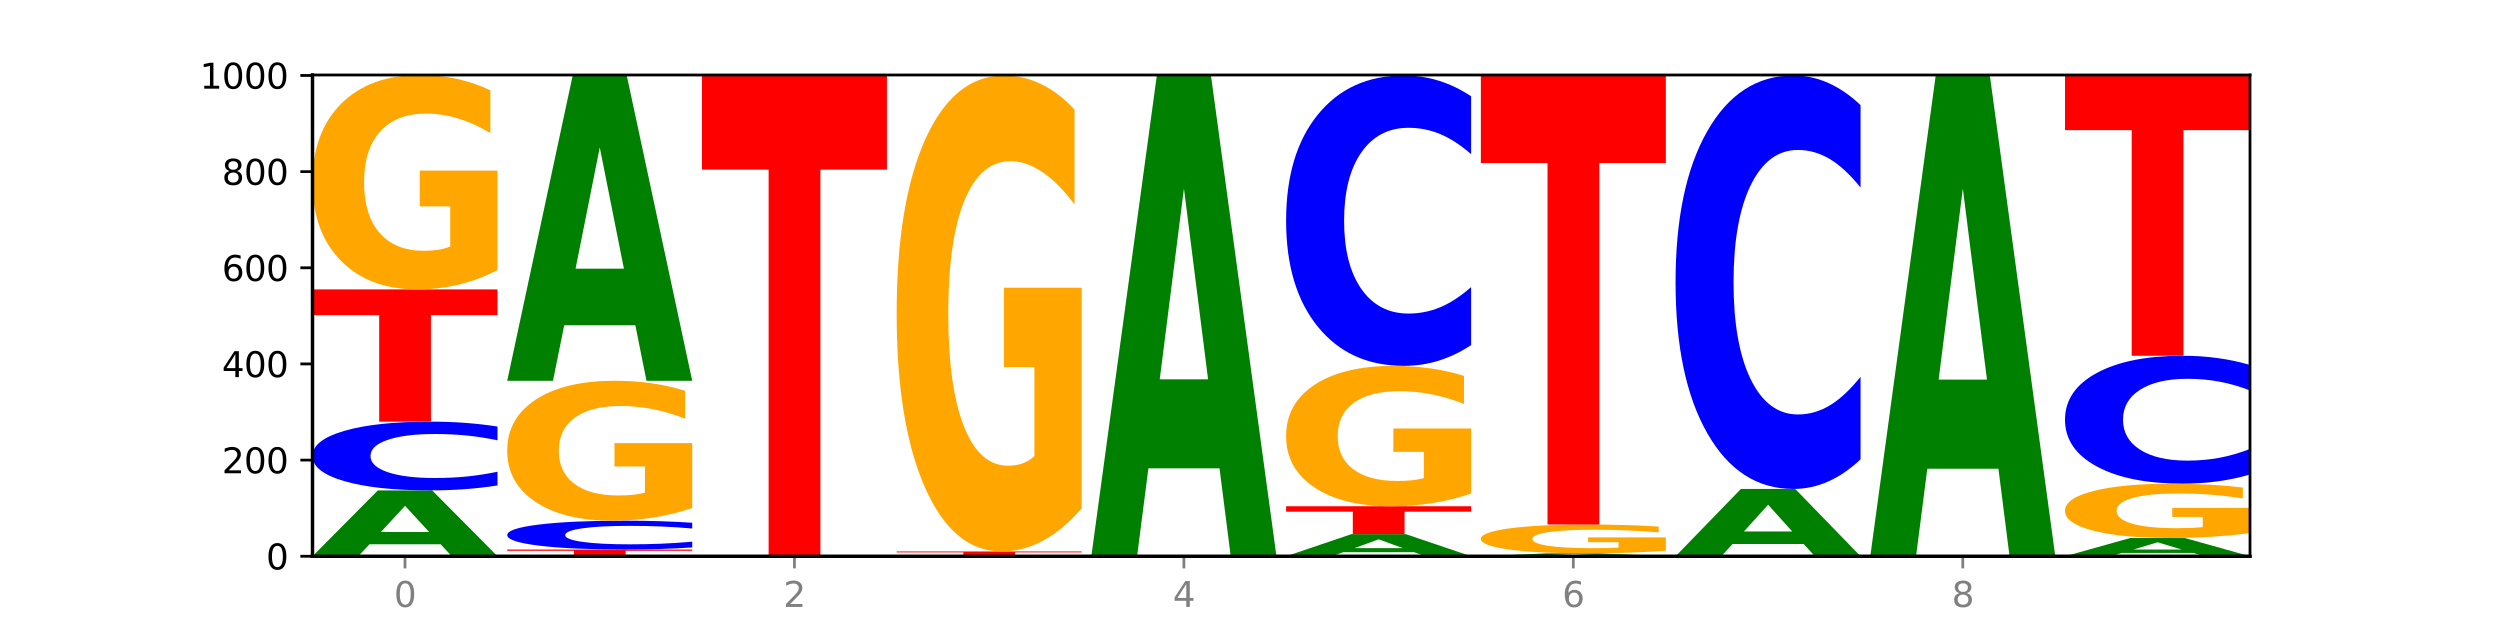 <?xml version="1.0" encoding="utf-8" standalone="no"?>
<!DOCTYPE svg PUBLIC "-//W3C//DTD SVG 1.1//EN"
  "http://www.w3.org/Graphics/SVG/1.1/DTD/svg11.dtd">
<svg xmlns:xlink="http://www.w3.org/1999/xlink" width="720pt" height="180pt" viewBox="0 0 720 180" xmlns="http://www.w3.org/2000/svg" version="1.1">
 <defs>
  <style type="text/css">*{stroke-linejoin: round; stroke-linecap: butt}</style>
 </defs>
 <g id="figure_1">
  <g id="patch_1">
   <path d="M 0 180 
L 720 180 
L 720 0 
L 0 0 
z
" style="fill: #ffffff"/>
  </g>
  <g id="axes_1">
   <g id="patch_2">
    <path d="M 90 160.2 
L 648 160.2 
L 648 21.6 
L 90 21.6 
z
" style="fill: #ffffff"/>
   </g>
   <g id="line2d_1">
    <path d="M 90 160.2 
L 648 160.2 
" clip-path="url(#pb7c41b444e)" style="fill: none; stroke: #000000; stroke-width: 0.5; stroke-linecap: square"/>
   </g>
   <g id="patch_3">
    <path d="M 126.905 156.744 
L 106.415 156.744 
L 103.18 160.2 
L 90 160.2 
L 108.823 141.231 
L 124.454 141.231 
L 143.276 160.2 
L 130.107 160.2 
L 126.905 156.744 
z
M 109.683 153.224 
L 123.604 153.224 
L 116.655 145.678 
L 109.683 153.224 
z
" clip-path="url(#pb7c41b444e)" style="fill: #008000"/>
   </g>
   <g id="patch_4">
    <path d="M 143.276 139.812 
Q 138.82 140.515 134.001 140.871 
Q 129.182 141.231 123.934 141.231 
Q 108.282 141.231 99.141 138.564 
Q 90 135.897 90 131.337 
Q 90 126.76 99.141 124.097 
Q 108.282 121.431 123.934 121.431 
Q 129.182 121.431 134.001 121.791 
Q 138.82 122.147 143.276 122.85 
L 143.276 126.797 
Q 138.78 125.864 134.417 125.431 
Q 130.055 124.997 125.236 124.997 
Q 116.591 124.997 111.638 126.687 
Q 106.698 128.372 106.698 131.337 
Q 106.698 134.29 111.638 135.979 
Q 116.591 137.664 125.236 137.664 
Q 130.055 137.664 134.417 137.231 
Q 138.78 136.793 143.276 135.861 
L 143.276 139.812 
z
" clip-path="url(#pb7c41b444e)" style="fill: #0000ff"/>
   </g>
   <g id="patch_5">
    <path d="M 90 83.354 
L 143.276 83.354 
L 143.276 90.78 
L 124.109 90.78 
L 124.109 121.431 
L 109.204 121.431 
L 109.204 90.78 
L 90 90.78 
L 90 83.354 
z
" clip-path="url(#pb7c41b444e)" style="fill: #ff0000"/>
   </g>
   <g id="patch_6">
    <path d="M 143.276 77.767 
Q 137.903 80.56 132.124 81.963 
Q 126.345 83.354 120.184 83.354 
Q 106.262 83.354 98.131 75.037 
Q 90 66.719 90 52.496 
Q 90 38.107 98.274 29.853 
Q 106.561 21.6 120.972 21.6 
Q 126.525 21.6 131.611 22.723 
Q 136.709 23.832 141.223 26.026 
L 141.223 38.336 
Q 136.566 35.517 131.957 34.127 
Q 127.348 32.724 122.716 32.724 
Q 114.143 32.724 109.498 37.852 
Q 104.853 42.967 104.853 52.496 
Q 104.853 61.936 109.331 67.089 
Q 113.808 72.23 122.047 72.23 
Q 124.292 72.23 126.214 71.937 
Q 128.136 71.631 129.665 70.993 
L 129.665 59.436 
L 120.889 59.436 
L 120.889 49.141 
L 143.276 49.141 
L 143.276 77.767 
z
" clip-path="url(#pb7c41b444e)" style="fill: #ffa600"/>
   </g>
   <g id="patch_7">
    <path d="M 146.08 158.262 
L 199.357 158.262 
L 199.357 158.64 
L 180.19 158.64 
L 180.19 160.2 
L 165.285 160.2 
L 165.285 158.64 
L 146.08 158.64 
L 146.08 158.262 
z
" clip-path="url(#pb7c41b444e)" style="fill: #ff0000"/>
   </g>
   <g id="patch_8">
    <path d="M 199.357 157.666 
Q 194.9 157.961 190.081 158.111 
Q 185.263 158.262 180.014 158.262 
Q 164.363 158.262 155.222 157.143 
Q 146.08 156.024 146.08 154.11 
Q 146.08 152.19 155.222 151.073 
Q 164.363 149.954 180.014 149.954 
Q 185.263 149.954 190.081 150.105 
Q 194.9 150.254 199.357 150.549 
L 199.357 152.205 
Q 194.86 151.814 190.498 151.632 
Q 186.135 151.45 181.316 151.45 
Q 172.672 151.45 167.718 152.159 
Q 162.779 152.866 162.779 154.11 
Q 162.779 155.349 167.718 156.058 
Q 172.672 156.765 181.316 156.765 
Q 186.135 156.765 190.498 156.583 
Q 194.86 156.4 199.357 156.008 
L 199.357 157.666 
z
" clip-path="url(#pb7c41b444e)" style="fill: #0000ff"/>
   </g>
   <g id="patch_9">
    <path d="M 199.357 146.308 
Q 193.984 148.131 188.205 149.047 
Q 182.426 149.954 176.265 149.954 
Q 162.343 149.954 154.212 144.527 
Q 146.08 139.1 146.08 129.82 
Q 146.08 120.432 154.355 115.047 
Q 162.641 109.662 177.053 109.662 
Q 182.605 109.662 187.691 110.394 
Q 192.79 111.118 197.303 112.55 
L 197.303 120.581 
Q 192.646 118.742 188.038 117.835 
Q 183.429 116.919 178.796 116.919 
Q 170.223 116.919 165.578 120.265 
Q 160.934 123.603 160.934 129.82 
Q 160.934 135.979 165.411 139.342 
Q 169.889 142.696 178.127 142.696 
Q 180.372 142.696 182.294 142.505 
Q 184.217 142.305 185.745 141.889 
L 185.745 134.348 
L 176.969 134.348 
L 176.969 127.631 
L 199.357 127.631 
L 199.357 146.308 
z
" clip-path="url(#pb7c41b444e)" style="fill: #ffa600"/>
   </g>
   <g id="patch_10">
    <path d="M 182.985 93.67 
L 162.496 93.67 
L 159.261 109.662 
L 146.08 109.662 
L 164.903 21.877 
L 180.534 21.877 
L 199.357 109.662 
L 186.187 109.662 
L 182.985 93.67 
z
M 165.764 77.377 
L 179.684 77.377 
L 172.735 42.459 
L 165.764 77.377 
z
" clip-path="url(#pb7c41b444e)" style="fill: #008000"/>
   </g>
   <g id="patch_11">
    <path d="M 202.161 21.877 
L 255.437 21.877 
L 255.437 48.854 
L 236.27 48.854 
L 236.27 160.2 
L 221.365 160.2 
L 221.365 48.854 
L 202.161 48.854 
L 202.161 21.877 
z
" clip-path="url(#pb7c41b444e)" style="fill: #ff0000"/>
   </g>
   <g id="patch_12">
    <path d="M 258.241 158.815 
L 311.518 158.815 
L 311.518 159.085 
L 292.35 159.085 
L 292.35 160.2 
L 277.445 160.2 
L 277.445 159.085 
L 258.241 159.085 
L 258.241 158.815 
z
" clip-path="url(#pb7c41b444e)" style="fill: #ff0000"/>
   </g>
   <g id="patch_13">
    <path d="M 311.518 146.413 
Q 306.145 152.614 300.366 155.729 
Q 294.587 158.815 288.426 158.815 
Q 274.504 158.815 266.372 140.353 
Q 258.241 121.892 258.241 90.319 
Q 258.241 58.379 266.516 40.059 
Q 274.802 21.738 289.214 21.738 
Q 294.766 21.738 299.852 24.23 
Q 304.951 26.694 309.464 31.564 
L 309.464 58.889 
Q 304.807 52.631 300.198 49.545 
Q 295.59 46.43 290.957 46.43 
Q 282.384 46.43 277.739 57.813 
Q 273.095 69.167 273.095 90.319 
Q 273.095 111.273 277.572 122.713 
Q 282.05 134.124 290.288 134.124 
Q 292.533 134.124 294.455 133.473 
Q 296.378 132.793 297.906 131.377 
L 297.906 105.723 
L 289.13 105.723 
L 289.13 82.872 
L 311.518 82.872 
L 311.518 146.413 
z
" clip-path="url(#pb7c41b444e)" style="fill: #ffa600"/>
   </g>
   <g id="patch_14">
    <path d="M 367.598 160.19 
Q 363.142 160.195 358.323 160.197 
Q 353.504 160.2 348.255 160.2 
Q 332.604 160.2 323.463 160.181 
Q 314.322 160.163 314.322 160.131 
Q 314.322 160.099 323.463 160.08 
Q 332.604 160.062 348.255 160.062 
Q 353.504 160.062 358.323 160.064 
Q 363.142 160.067 367.598 160.071 
L 367.598 160.099 
Q 363.101 160.093 358.739 160.09 
Q 354.376 160.086 349.557 160.086 
Q 340.913 160.086 335.96 160.098 
Q 331.02 160.11 331.02 160.131 
Q 331.02 160.151 335.96 160.163 
Q 340.913 160.175 349.557 160.175 
Q 354.376 160.175 358.739 160.172 
Q 363.101 160.169 367.598 160.162 
L 367.598 160.19 
z
" clip-path="url(#pb7c41b444e)" style="fill: #0000ff"/>
   </g>
   <g id="patch_15">
    <path d="M 351.226 134.889 
L 330.737 134.889 
L 327.502 160.062 
L 314.322 160.062 
L 333.144 21.877 
L 348.775 21.877 
L 367.598 160.062 
L 354.429 160.062 
L 351.226 134.889 
z
M 334.005 109.242 
L 347.926 109.242 
L 340.976 54.276 
L 334.005 109.242 
z
" clip-path="url(#pb7c41b444e)" style="fill: #008000"/>
   </g>
   <g id="patch_16">
    <path d="M 407.307 159.04 
L 386.817 159.04 
L 383.582 160.2 
L 370.402 160.2 
L 389.225 153.831 
L 404.856 153.831 
L 423.678 160.2 
L 410.509 160.2 
L 407.307 159.04 
z
M 390.085 157.858 
L 404.006 157.858 
L 397.057 155.324 
L 390.085 157.858 
z
" clip-path="url(#pb7c41b444e)" style="fill: #008000"/>
   </g>
   <g id="patch_17">
    <path d="M 370.402 145.8 
L 423.678 145.8 
L 423.678 147.366 
L 404.511 147.366 
L 404.511 153.831 
L 389.606 153.831 
L 389.606 147.366 
L 370.402 147.366 
L 370.402 145.8 
z
" clip-path="url(#pb7c41b444e)" style="fill: #ff0000"/>
   </g>
   <g id="patch_18">
    <path d="M 423.678 142.142 
Q 418.305 143.971 412.526 144.89 
Q 406.747 145.8 400.586 145.8 
Q 386.664 145.8 378.533 140.355 
Q 370.402 134.909 370.402 125.597 
Q 370.402 116.176 378.676 110.773 
Q 386.963 105.369 401.374 105.369 
Q 406.927 105.369 412.013 106.104 
Q 417.111 106.831 421.625 108.267 
L 421.625 116.327 
Q 416.968 114.481 412.359 113.571 
Q 407.75 112.652 403.118 112.652 
Q 394.545 112.652 389.9 116.009 
Q 385.255 119.358 385.255 125.597 
Q 385.255 131.777 389.733 135.152 
Q 394.21 138.517 402.449 138.517 
Q 404.694 138.517 406.616 138.325 
Q 408.538 138.125 410.067 137.707 
L 410.067 130.14 
L 401.291 130.14 
L 401.291 123.401 
L 423.678 123.401 
L 423.678 142.142 
z
" clip-path="url(#pb7c41b444e)" style="fill: #ffa600"/>
   </g>
   <g id="patch_19">
    <path d="M 423.678 99.375 
Q 419.222 102.346 414.403 103.849 
Q 409.584 105.369 404.336 105.369 
Q 388.684 105.369 379.543 94.106 
Q 370.402 82.842 370.402 63.58 
Q 370.402 44.248 379.543 33.002 
Q 388.684 21.738 404.336 21.738 
Q 409.584 21.738 414.403 23.259 
Q 419.222 24.762 423.678 27.733 
L 423.678 44.404 
Q 419.182 40.465 414.819 38.634 
Q 410.457 36.803 405.638 36.803 
Q 396.993 36.803 392.04 43.937 
Q 387.1 51.055 387.1 63.58 
Q 387.1 76.053 392.04 83.187 
Q 396.993 90.305 405.638 90.305 
Q 410.457 90.305 414.819 88.474 
Q 419.182 86.625 423.678 82.686 
L 423.678 99.375 
z
" clip-path="url(#pb7c41b444e)" style="fill: #0000ff"/>
   </g>
   <g id="patch_20">
    <path d="M 463.387 160.049 
L 442.898 160.049 
L 439.663 160.2 
L 426.482 160.2 
L 445.305 159.369 
L 460.936 159.369 
L 479.759 160.2 
L 466.589 160.2 
L 463.387 160.049 
z
M 446.166 159.894 
L 460.087 159.894 
L 453.137 159.564 
L 446.166 159.894 
z
" clip-path="url(#pb7c41b444e)" style="fill: #008000"/>
   </g>
   <g id="patch_21">
    <path d="M 479.759 158.618 
Q 474.386 158.993 468.607 159.182 
Q 462.828 159.369 456.667 159.369 
Q 442.745 159.369 434.614 158.25 
Q 426.482 157.131 426.482 155.218 
Q 426.482 153.282 434.757 152.172 
Q 443.043 151.062 457.455 151.062 
Q 463.007 151.062 468.093 151.213 
Q 473.192 151.362 477.705 151.657 
L 477.705 153.313 
Q 473.049 152.934 468.44 152.747 
Q 463.831 152.558 459.198 152.558 
Q 450.625 152.558 445.98 153.248 
Q 441.336 153.936 441.336 155.218 
Q 441.336 156.488 445.813 157.181 
Q 450.291 157.873 458.529 157.873 
Q 460.774 157.873 462.697 157.833 
Q 464.619 157.792 466.147 157.706 
L 466.147 156.152 
L 457.371 156.152 
L 457.371 154.767 
L 479.759 154.767 
L 479.759 158.618 
z
" clip-path="url(#pb7c41b444e)" style="fill: #ffa600"/>
   </g>
   <g id="patch_22">
    <path d="M 426.482 21.738 
L 479.759 21.738 
L 479.759 46.96 
L 460.592 46.96 
L 460.592 151.062 
L 445.687 151.062 
L 445.687 46.96 
L 426.482 46.96 
L 426.482 21.738 
z
" clip-path="url(#pb7c41b444e)" style="fill: #ff0000"/>
   </g>
   <g id="patch_23">
    <path d="M 519.467 156.669 
L 498.978 156.669 
L 495.743 160.2 
L 482.563 160.2 
L 501.385 140.815 
L 517.017 140.815 
L 535.839 160.2 
L 522.67 160.2 
L 519.467 156.669 
z
M 502.246 153.071 
L 516.167 153.071 
L 509.217 145.36 
L 502.246 153.071 
z
" clip-path="url(#pb7c41b444e)" style="fill: #008000"/>
   </g>
   <g id="patch_24">
    <path d="M 535.839 132.28 
Q 531.383 136.511 526.564 138.651 
Q 521.745 140.815 516.496 140.815 
Q 500.845 140.815 491.704 124.778 
Q 482.563 108.74 482.563 81.314 
Q 482.563 53.789 491.704 37.776 
Q 500.845 21.738 516.496 21.738 
Q 521.745 21.738 526.564 23.903 
Q 531.383 26.043 535.839 30.274 
L 535.839 54.01 
Q 531.342 48.402 526.98 45.795 
Q 522.617 43.188 517.799 43.188 
Q 509.154 43.188 504.201 53.346 
Q 499.261 63.481 499.261 81.314 
Q 499.261 99.073 504.201 109.232 
Q 509.154 119.366 517.799 119.366 
Q 522.617 119.366 526.98 116.759 
Q 531.342 114.127 535.839 108.519 
L 535.839 132.28 
z
" clip-path="url(#pb7c41b444e)" style="fill: #0000ff"/>
   </g>
   <g id="patch_25">
    <path d="M 575.548 135.002 
L 555.059 135.002 
L 551.823 160.2 
L 538.643 160.2 
L 557.466 21.877 
L 573.097 21.877 
L 591.92 160.2 
L 578.75 160.2 
L 575.548 135.002 
z
M 558.326 109.329 
L 572.247 109.329 
L 565.298 54.308 
L 558.326 109.329 
z
" clip-path="url(#pb7c41b444e)" style="fill: #008000"/>
   </g>
   <g id="patch_26">
    <path d="M 631.628 159.242 
L 611.139 159.242 
L 607.904 160.2 
L 594.724 160.2 
L 613.546 154.938 
L 629.177 154.938 
L 648 160.2 
L 634.831 160.2 
L 631.628 159.242 
z
M 614.407 158.265 
L 628.328 158.265 
L 621.378 156.172 
L 614.407 158.265 
z
" clip-path="url(#pb7c41b444e)" style="fill: #008000"/>
   </g>
   <g id="patch_27">
    <path d="M 648 153.523 
Q 642.627 154.231 636.848 154.586 
Q 631.069 154.938 624.908 154.938 
Q 610.986 154.938 602.855 152.831 
Q 594.724 150.724 594.724 147.12 
Q 594.724 143.475 602.998 141.383 
Q 611.284 139.292 625.696 139.292 
Q 631.248 139.292 636.335 139.577 
Q 641.433 139.858 645.946 140.414 
L 645.946 143.533 
Q 641.29 142.818 636.681 142.466 
Q 632.072 142.111 627.439 142.111 
Q 618.866 142.111 614.222 143.41 
Q 609.577 144.706 609.577 147.12 
Q 609.577 149.512 614.055 150.818 
Q 618.532 152.12 626.771 152.12 
Q 629.015 152.12 630.938 152.046 
Q 632.86 151.968 634.388 151.807 
L 634.388 148.878 
L 625.612 148.878 
L 625.612 146.27 
L 648 146.27 
L 648 153.523 
z
" clip-path="url(#pb7c41b444e)" style="fill: #ffa600"/>
   </g>
   <g id="patch_28">
    <path d="M 648 136.652 
Q 643.544 137.961 638.725 138.623 
Q 633.906 139.292 628.657 139.292 
Q 613.006 139.292 603.865 134.332 
Q 594.724 129.371 594.724 120.888 
Q 594.724 112.375 603.865 107.422 
Q 613.006 102.462 628.657 102.462 
Q 633.906 102.462 638.725 103.131 
Q 643.544 103.793 648 105.102 
L 648 112.443 
Q 643.503 110.709 639.141 109.902 
Q 634.778 109.096 629.959 109.096 
Q 621.315 109.096 616.362 112.238 
Q 611.422 115.372 611.422 120.888 
Q 611.422 126.381 616.362 129.524 
Q 621.315 132.658 629.959 132.658 
Q 634.778 132.658 639.141 131.852 
Q 643.503 131.038 648 129.303 
L 648 136.652 
z
" clip-path="url(#pb7c41b444e)" style="fill: #0000ff"/>
   </g>
   <g id="patch_29">
    <path d="M 594.724 21.738 
L 648 21.738 
L 648 37.482 
L 628.833 37.482 
L 628.833 102.462 
L 613.928 102.462 
L 613.928 37.482 
L 594.724 37.482 
L 594.724 21.738 
z
" clip-path="url(#pb7c41b444e)" style="fill: #ff0000"/>
   </g>
   <g id="matplotlib.axis_1">
    <g id="xtick_1">
     <g id="line2d_2">
      <defs>
       <path id="m7da49e0fe5" d="M 0 0 
L 0 3.5 
" style="stroke: #808080; stroke-width: 0.8"/>
      </defs>
      <g>
       <use xlink:href="#m7da49e0fe5" x="116.638" y="160.2" style="fill: #808080; stroke: #808080; stroke-width: 0.8"/>
      </g>
     </g>
     <g id="text_1">
      <!-- 0 -->
      <g style="fill: #808080" transform="translate(113.457 174.798) scale(0.1 -0.1)">
       <defs>
        <path id="DejaVuSans-30" d="M 2034 4250 
Q 1547 4250 1301 3770 
Q 1056 3291 1056 2328 
Q 1056 1369 1301 889 
Q 1547 409 2034 409 
Q 2525 409 2770 889 
Q 3016 1369 3016 2328 
Q 3016 3291 2770 3770 
Q 2525 4250 2034 4250 
z
M 2034 4750 
Q 2819 4750 3233 4129 
Q 3647 3509 3647 2328 
Q 3647 1150 3233 529 
Q 2819 -91 2034 -91 
Q 1250 -91 836 529 
Q 422 1150 422 2328 
Q 422 3509 836 4129 
Q 1250 4750 2034 4750 
z
" transform="scale(0.016)"/>
       </defs>
       <use xlink:href="#DejaVuSans-30"/>
      </g>
     </g>
    </g>
    <g id="xtick_2">
     <g id="line2d_3">
      <g>
       <use xlink:href="#m7da49e0fe5" x="228.799" y="160.2" style="fill: #808080; stroke: #808080; stroke-width: 0.8"/>
      </g>
     </g>
     <g id="text_2">
      <!-- 2 -->
      <g style="fill: #808080" transform="translate(225.618 174.798) scale(0.1 -0.1)">
       <defs>
        <path id="DejaVuSans-32" d="M 1228 531 
L 3431 531 
L 3431 0 
L 469 0 
L 469 531 
Q 828 903 1448 1529 
Q 2069 2156 2228 2338 
Q 2531 2678 2651 2914 
Q 2772 3150 2772 3378 
Q 2772 3750 2511 3984 
Q 2250 4219 1831 4219 
Q 1534 4219 1204 4116 
Q 875 4013 500 3803 
L 500 4441 
Q 881 4594 1212 4672 
Q 1544 4750 1819 4750 
Q 2544 4750 2975 4387 
Q 3406 4025 3406 3419 
Q 3406 3131 3298 2873 
Q 3191 2616 2906 2266 
Q 2828 2175 2409 1742 
Q 1991 1309 1228 531 
z
" transform="scale(0.016)"/>
       </defs>
       <use xlink:href="#DejaVuSans-32"/>
      </g>
     </g>
    </g>
    <g id="xtick_3">
     <g id="line2d_4">
      <g>
       <use xlink:href="#m7da49e0fe5" x="340.96" y="160.2" style="fill: #808080; stroke: #808080; stroke-width: 0.8"/>
      </g>
     </g>
     <g id="text_3">
      <!-- 4 -->
      <g style="fill: #808080" transform="translate(337.779 174.798) scale(0.1 -0.1)">
       <defs>
        <path id="DejaVuSans-34" d="M 2419 4116 
L 825 1625 
L 2419 1625 
L 2419 4116 
z
M 2253 4666 
L 3047 4666 
L 3047 1625 
L 3713 1625 
L 3713 1100 
L 3047 1100 
L 3047 0 
L 2419 0 
L 2419 1100 
L 313 1100 
L 313 1709 
L 2253 4666 
z
" transform="scale(0.016)"/>
       </defs>
       <use xlink:href="#DejaVuSans-34"/>
      </g>
     </g>
    </g>
    <g id="xtick_4">
     <g id="line2d_5">
      <g>
       <use xlink:href="#m7da49e0fe5" x="453.121" y="160.2" style="fill: #808080; stroke: #808080; stroke-width: 0.8"/>
      </g>
     </g>
     <g id="text_4">
      <!-- 6 -->
      <g style="fill: #808080" transform="translate(449.939 174.798) scale(0.1 -0.1)">
       <defs>
        <path id="DejaVuSans-36" d="M 2113 2584 
Q 1688 2584 1439 2293 
Q 1191 2003 1191 1497 
Q 1191 994 1439 701 
Q 1688 409 2113 409 
Q 2538 409 2786 701 
Q 3034 994 3034 1497 
Q 3034 2003 2786 2293 
Q 2538 2584 2113 2584 
z
M 3366 4563 
L 3366 3988 
Q 3128 4100 2886 4159 
Q 2644 4219 2406 4219 
Q 1781 4219 1451 3797 
Q 1122 3375 1075 2522 
Q 1259 2794 1537 2939 
Q 1816 3084 2150 3084 
Q 2853 3084 3261 2657 
Q 3669 2231 3669 1497 
Q 3669 778 3244 343 
Q 2819 -91 2113 -91 
Q 1303 -91 875 529 
Q 447 1150 447 2328 
Q 447 3434 972 4092 
Q 1497 4750 2381 4750 
Q 2619 4750 2861 4703 
Q 3103 4656 3366 4563 
z
" transform="scale(0.016)"/>
       </defs>
       <use xlink:href="#DejaVuSans-36"/>
      </g>
     </g>
    </g>
    <g id="xtick_5">
     <g id="line2d_6">
      <g>
       <use xlink:href="#m7da49e0fe5" x="565.281" y="160.2" style="fill: #808080; stroke: #808080; stroke-width: 0.8"/>
      </g>
     </g>
     <g id="text_5">
      <!-- 8 -->
      <g style="fill: #808080" transform="translate(562.1 174.798) scale(0.1 -0.1)">
       <defs>
        <path id="DejaVuSans-38" d="M 2034 2216 
Q 1584 2216 1326 1975 
Q 1069 1734 1069 1313 
Q 1069 891 1326 650 
Q 1584 409 2034 409 
Q 2484 409 2743 651 
Q 3003 894 3003 1313 
Q 3003 1734 2745 1975 
Q 2488 2216 2034 2216 
z
M 1403 2484 
Q 997 2584 770 2862 
Q 544 3141 544 3541 
Q 544 4100 942 4425 
Q 1341 4750 2034 4750 
Q 2731 4750 3128 4425 
Q 3525 4100 3525 3541 
Q 3525 3141 3298 2862 
Q 3072 2584 2669 2484 
Q 3125 2378 3379 2068 
Q 3634 1759 3634 1313 
Q 3634 634 3220 271 
Q 2806 -91 2034 -91 
Q 1263 -91 848 271 
Q 434 634 434 1313 
Q 434 1759 690 2068 
Q 947 2378 1403 2484 
z
M 1172 3481 
Q 1172 3119 1398 2916 
Q 1625 2713 2034 2713 
Q 2441 2713 2670 2916 
Q 2900 3119 2900 3481 
Q 2900 3844 2670 4047 
Q 2441 4250 2034 4250 
Q 1625 4250 1398 4047 
Q 1172 3844 1172 3481 
z
" transform="scale(0.016)"/>
       </defs>
       <use xlink:href="#DejaVuSans-38"/>
      </g>
     </g>
    </g>
   </g>
   <g id="matplotlib.axis_2">
    <g id="ytick_1">
     <g id="line2d_7">
      <defs>
       <path id="m0897802cd4" d="M 0 0 
L -3.5 0 
" style="stroke: #000000; stroke-width: 0.8"/>
      </defs>
      <g>
       <use xlink:href="#m0897802cd4" x="90" y="160.2" style="stroke: #000000; stroke-width: 0.8"/>
      </g>
     </g>
     <g id="text_6">
      <!-- 0 -->
      <g transform="translate(76.638 163.999) scale(0.1 -0.1)">
       <use xlink:href="#DejaVuSans-30"/>
      </g>
     </g>
    </g>
    <g id="ytick_2">
     <g id="line2d_8">
      <g>
       <use xlink:href="#m0897802cd4" x="90" y="132.508" style="stroke: #000000; stroke-width: 0.8"/>
      </g>
     </g>
     <g id="text_7">
      <!-- 200 -->
      <g transform="translate(63.913 136.307) scale(0.1 -0.1)">
       <use xlink:href="#DejaVuSans-32"/>
       <use xlink:href="#DejaVuSans-30" x="63.623"/>
       <use xlink:href="#DejaVuSans-30" x="127.246"/>
      </g>
     </g>
    </g>
    <g id="ytick_3">
     <g id="line2d_9">
      <g>
       <use xlink:href="#m0897802cd4" x="90" y="104.815" style="stroke: #000000; stroke-width: 0.8"/>
      </g>
     </g>
     <g id="text_8">
      <!-- 400 -->
      <g transform="translate(63.913 108.615) scale(0.1 -0.1)">
       <use xlink:href="#DejaVuSans-34"/>
       <use xlink:href="#DejaVuSans-30" x="63.623"/>
       <use xlink:href="#DejaVuSans-30" x="127.246"/>
      </g>
     </g>
    </g>
    <g id="ytick_4">
     <g id="line2d_10">
      <g>
       <use xlink:href="#m0897802cd4" x="90" y="77.123" style="stroke: #000000; stroke-width: 0.8"/>
      </g>
     </g>
     <g id="text_9">
      <!-- 600 -->
      <g transform="translate(63.913 80.922) scale(0.1 -0.1)">
       <use xlink:href="#DejaVuSans-36"/>
       <use xlink:href="#DejaVuSans-30" x="63.623"/>
       <use xlink:href="#DejaVuSans-30" x="127.246"/>
      </g>
     </g>
    </g>
    <g id="ytick_5">
     <g id="line2d_11">
      <g>
       <use xlink:href="#m0897802cd4" x="90" y="49.431" style="stroke: #000000; stroke-width: 0.8"/>
      </g>
     </g>
     <g id="text_10">
      <!-- 800 -->
      <g transform="translate(63.913 53.23) scale(0.1 -0.1)">
       <use xlink:href="#DejaVuSans-38"/>
       <use xlink:href="#DejaVuSans-30" x="63.623"/>
       <use xlink:href="#DejaVuSans-30" x="127.246"/>
      </g>
     </g>
    </g>
    <g id="ytick_6">
     <g id="line2d_12">
      <g>
       <use xlink:href="#m0897802cd4" x="90" y="21.738" style="stroke: #000000; stroke-width: 0.8"/>
      </g>
     </g>
     <g id="text_11">
      <!-- 1000 -->
      <g transform="translate(57.55 25.538) scale(0.1 -0.1)">
       <defs>
        <path id="DejaVuSans-31" d="M 794 531 
L 1825 531 
L 1825 4091 
L 703 3866 
L 703 4441 
L 1819 4666 
L 2450 4666 
L 2450 531 
L 3481 531 
L 3481 0 
L 794 0 
L 794 531 
z
" transform="scale(0.016)"/>
       </defs>
       <use xlink:href="#DejaVuSans-31"/>
       <use xlink:href="#DejaVuSans-30" x="63.623"/>
       <use xlink:href="#DejaVuSans-30" x="127.246"/>
       <use xlink:href="#DejaVuSans-30" x="190.869"/>
      </g>
     </g>
    </g>
   </g>
   <g id="patch_30">
    <path d="M 90 160.2 
L 90 21.6 
" style="fill: none; stroke: #000000; stroke-linejoin: miter; stroke-linecap: square"/>
   </g>
   <g id="patch_31">
    <path d="M 648 160.2 
L 648 21.6 
" style="fill: none; stroke: #000000; stroke-width: 0.8; stroke-linejoin: miter; stroke-linecap: square"/>
   </g>
   <g id="patch_32">
    <path d="M 90 160.2 
L 648 160.2 
" style="fill: none; stroke: #000000; stroke-linejoin: miter; stroke-linecap: square"/>
   </g>
   <g id="patch_33">
    <path d="M 90 21.6 
L 648 21.6 
" style="fill: none; stroke: #000000; stroke-width: 0.8; stroke-linejoin: miter; stroke-linecap: square"/>
   </g>
  </g>
 </g>
 <defs>
  <clipPath id="pb7c41b444e">
   <rect x="90" y="21.6" width="558" height="138.6"/>
  </clipPath>
 </defs>
</svg>

